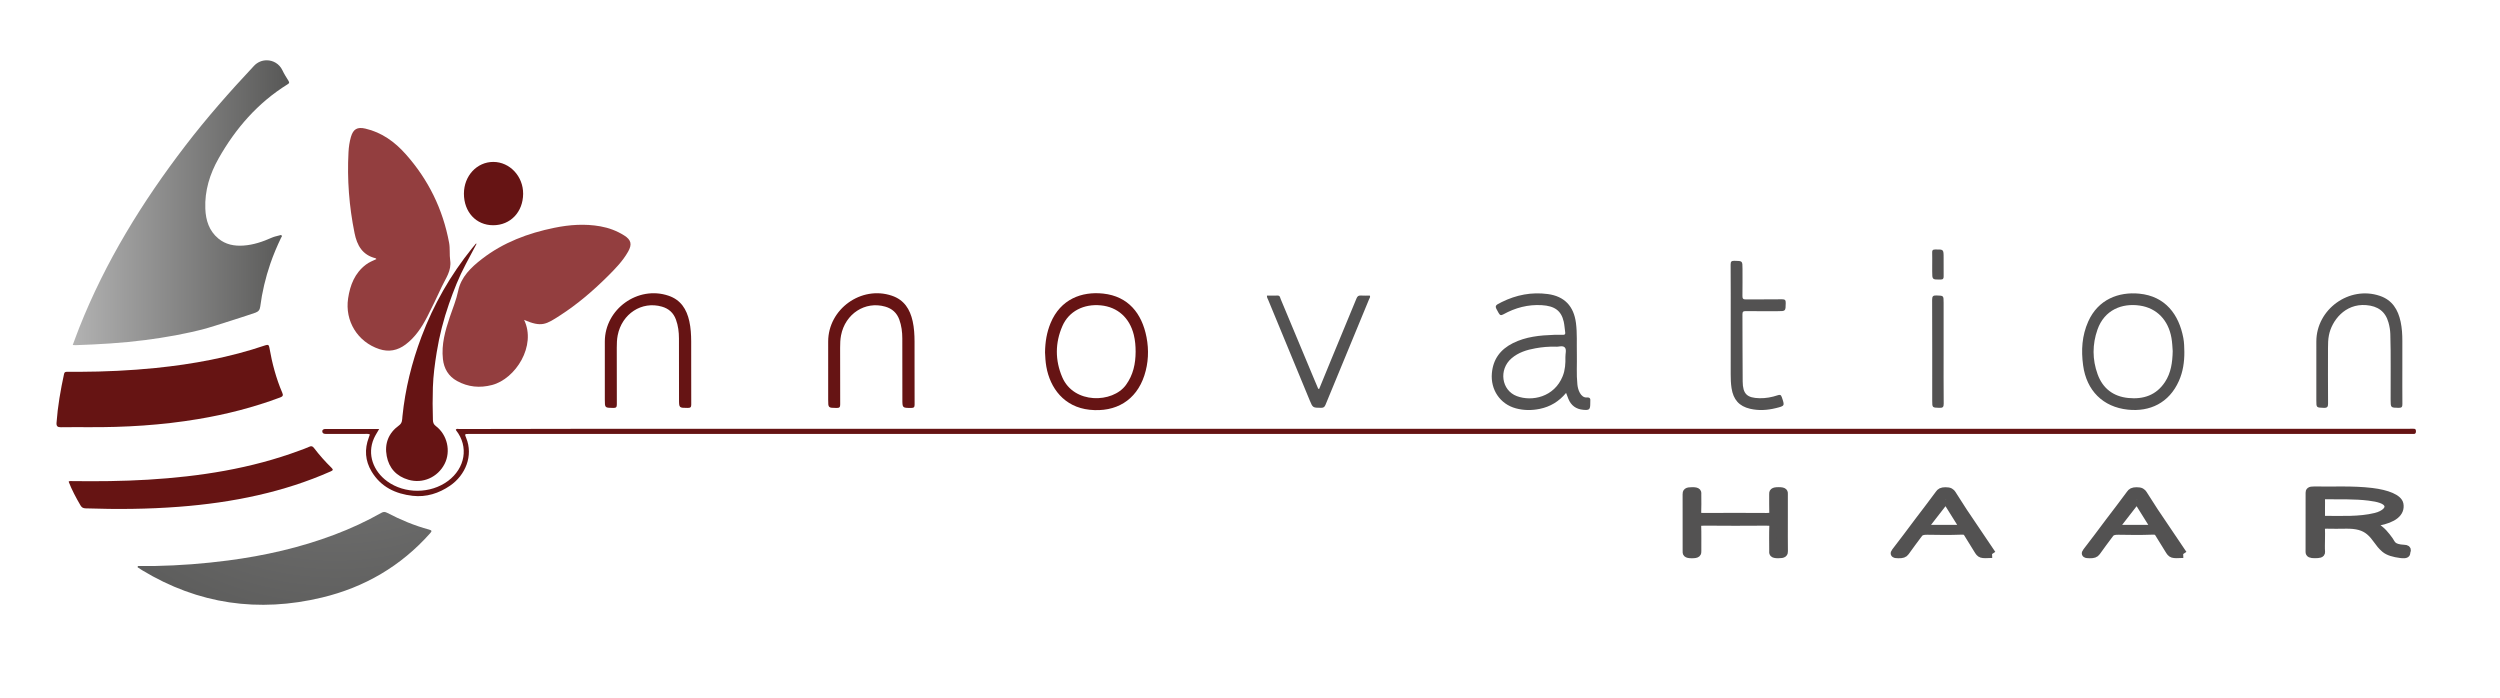 <svg xmlns="http://www.w3.org/2000/svg" xmlns:xlink="http://www.w3.org/1999/xlink" id="katman_1" x="0px" y="0px" width="641px" height="179px" viewBox="0 0 641 179" xml:space="preserve"><g>	<defs>		<rect id="SVGID_1_" x="0" width="641" height="179"></rect>	</defs>	<clipPath id="SVGID_2_">		<use xlink:href="#SVGID_1_"></use>	</clipPath>	<g clip-path="url(#SVGID_2_)">		<defs>			<path id="SVGID_3_" d="M65.138,16.87c-0.028,0.03-0.056,0.059-0.083,0.089c-6.139,6.538-12.068,13.278-17.526,20.396    C36.468,51.781,27.012,67.118,20.326,84.004c-0.576,1.454-1.104,2.928-1.677,4.454c0.326,0.021,0.516,0.051,0.705,0.044    c5.953-0.202,11.893-0.536,17.807-1.303c5.296-0.689,10.547-1.602,15.704-2.992c1.32-0.356,11.407-3.579,12.652-4.047    c0.768-0.288,1.102-0.728,1.205-1.529c0.483-3.748,1.356-7.412,2.578-10.989c0.781-2.286,1.727-4.509,2.772-6.688    c0.091-0.189,0.334-0.369,0.127-0.6c-0.157-0.174-0.37-0.049-0.546,0c-0.651,0.178-1.328,0.305-1.939,0.575    c-2.335,1.04-4.719,1.863-7.296,2.036c-2.36,0.159-4.553-0.248-6.426-1.797c-2.393-1.978-3.228-4.681-3.348-7.629    c-0.19-4.636,1.155-8.944,3.401-12.912c4.363-7.712,10.048-14.255,17.648-18.982c0.404-0.25,0.603-0.399,0.261-0.945    c-0.547-0.873-1.101-1.745-1.541-2.676c-0.793-1.68-2.402-2.564-4.029-2.564C67.212,15.459,66.031,15.918,65.138,16.87"></path>		</defs>		<clipPath id="SVGID_4_">			<use xlink:href="#SVGID_3_"></use>		</clipPath>					<linearGradient id="SVGID_5_" gradientUnits="userSpaceOnUse" x1="220.747" y1="-475.149" x2="221.747" y2="-475.149" gradientTransform="matrix(55.48 0 0 55.48 -12228.281 26413.094)">			<stop offset="0" style="stop-color:#B2B2B2"></stop>			<stop offset="1" style="stop-color:#575756"></stop>		</linearGradient>		<rect x="18.648" y="15.459" clip-path="url(#SVGID_4_)" fill="url(#SVGID_5_)" width="55.647" height="73.05"></rect>	</g>	<g clip-path="url(#SVGID_2_)">		<defs>			<rect id="SVGID_6_" x="-114.445" y="-200.138" width="841.891" height="595.275"></rect>		</defs>		<clipPath id="SVGID_7_">			<use xlink:href="#SVGID_6_"></use>		</clipPath>		<path clip-path="url(#SVGID_7_)" fill="#933E3F" d="M134.374,82.012c3.222,6.629-2.175,15.129-8.217,16.702   c-3.145,0.817-6.136,0.538-8.978-1.031c-2.2-1.214-3.344-3.168-3.616-5.618c-0.417-3.751,0.594-7.284,1.768-10.781   c0.746-2.221,1.661-4.37,2.142-6.696c0.748-3.617,3.331-6.049,6.093-8.188c5.483-4.245,11.823-6.614,18.557-7.991   c3.907-0.8,7.848-1.081,11.81-0.377c2.181,0.387,4.224,1.154,6.1,2.332c1.8,1.129,2.078,2.279,1.019,4.151   c-1.398,2.47-3.37,4.468-5.362,6.443c-3.691,3.662-7.634,7.031-12.003,9.858C140.005,83.2,138.884,83.97,134.374,82.012"></path>	</g>	<g clip-path="url(#SVGID_2_)">		<defs>			<rect id="SVGID_8_" x="-114.445" y="-200.138" width="841.891" height="595.275"></rect>		</defs>		<clipPath id="SVGID_9_">			<use xlink:href="#SVGID_8_"></use>		</clipPath>		<path clip-path="url(#SVGID_9_)" fill="#933E3F" d="M96.513,66.429c-0.121-0.124-0.158-0.197-0.21-0.21   c-3.373-0.837-4.753-3.272-5.396-6.453c-1.389-6.857-1.924-13.768-1.55-20.75c0.071-1.317,0.249-2.625,0.622-3.9   c0.593-2.024,1.62-2.619,3.696-2.141c4.224,0.977,7.549,3.402,10.362,6.565c5.804,6.526,9.517,14.099,11.113,22.693   c0.277,1.491,0.064,3.045,0.278,4.52c0.387,2.669-1.153,4.601-2.154,6.747c-1.21,2.597-2.427,5.194-3.743,7.739   c-1.398,2.702-3.06,5.233-5.543,7.097c-2.042,1.532-4.293,1.984-6.75,1.17c-5.562-1.843-8.854-7.212-7.98-13.002   c0.514-3.414,1.696-6.471,4.558-8.648C94.617,67.245,95.542,66.868,96.513,66.429"></path>	</g>	<g clip-path="url(#SVGID_2_)">		<defs>			<path id="SVGID_10_" d="M97.788,131.489c-3.865,2.187-7.887,4.04-12.044,5.609c-8.803,3.327-17.914,5.38-27.222,6.604    c-6.231,0.817-12.492,1.296-18.778,1.418c-1.465,0.026-2.931,0.004-4.396,0.004c-0.02,0.11-0.038,0.223-0.058,0.336    c0.392,0.253,0.777,0.516,1.177,0.758c14.394,8.712,29.82,10.895,46.087,6.992c10.895-2.614,20.222-8.037,27.717-16.465    c0.478-0.538,0.531-0.749-0.256-0.96c-3.744-1.008-7.302-2.503-10.734-4.291c-0.283-0.147-0.523-0.229-0.767-0.229    C98.287,131.268,98.057,131.338,97.788,131.489"></path>		</defs>		<clipPath id="SVGID_11_">			<use xlink:href="#SVGID_10_"></use>		</clipPath>					<radialGradient id="SVGID_12_" cx="221.155" cy="-475.294" r="1" gradientTransform="matrix(-96.372 36.555 -36.555 -96.372 4024.5 -53817.625)" gradientUnits="userSpaceOnUse">			<stop offset="0" style="stop-color:#878787"></stop>			<stop offset="1" style="stop-color:#575756"></stop>		</radialGradient>		<polygon clip-path="url(#SVGID_11_)" fill="url(#SVGID_12_)" points="119.372,153.863 44.788,182.153 26.72,134.519    101.304,106.228   "></polygon>	</g>	<g clip-path="url(#SVGID_2_)">		<defs>			<rect id="SVGID_13_" x="-114.445" y="-201.138" width="841.891" height="595.275"></rect>		</defs>		<clipPath id="SVGID_14_">			<use xlink:href="#SVGID_13_"></use>		</clipPath>		<path clip-path="url(#SVGID_14_)" fill="#661413" d="M22.557,109.528c-2.321,0-4.642-0.022-6.962,0.016   c-0.838,0.013-1.164-0.283-1.104-1.123c0.306-4.246,1.041-8.424,1.939-12.579c0.097-0.447,0.382-0.518,0.78-0.512   c1.031,0.018,2.063,0.009,3.095,0.004c6.542-0.026,13.073-0.323,19.58-0.983c9.585-0.973,19.023-2.712,28.169-5.822   c0.709-0.242,0.902-0.046,1.014,0.595c0.692,3.978,1.716,7.866,3.311,11.584c0.279,0.647,0.155,0.938-0.53,1.192   c-6.825,2.555-13.843,4.346-21.024,5.549C41.465,109.018,32.035,109.595,22.557,109.528"></path>	</g>	<g clip-path="url(#SVGID_2_)">		<defs>			<rect id="SVGID_15_" x="-114.445" y="-201.138" width="841.891" height="595.275"></rect>		</defs>		<clipPath id="SVGID_16_">			<use xlink:href="#SVGID_15_"></use>		</clipPath>		<path clip-path="url(#SVGID_16_)" fill="#661414" d="M94.792,111.352c-0.522-0.181-1.073-0.081-1.611-0.083   c-3.096-0.012-6.191-0.005-9.287-0.008c-0.256,0-0.52,0.011-0.766-0.046c-0.311-0.072-0.49-0.306-0.497-0.634   c-0.007-0.364,0.259-0.491,0.551-0.571c0.091-0.023,0.193-0.016,0.289-0.016c4.544-0.001,9.089,0,13.75,0   c-0.481,0.852-0.979,1.588-1.335,2.388c-1.847,4.155-0.11,8.479,3.399,11.029c4.5,3.27,11.119,3.22,15.569-0.086   c4.43-3.292,5.375-8.818,2.092-12.979c-0.038-0.048-0.05-0.116-0.081-0.189c0.245-0.313,0.593-0.154,0.885-0.155   c12.381-0.027,24.762-0.062,37.144-0.062c154.263-0.004,308.526-0.003,462.79-0.002c0.354,0,0.709,0.018,1.063-0.003   c0.455-0.022,0.699,0.075,0.703,0.627c0.004,0.567-0.199,0.752-0.73,0.707c-0.287-0.022-0.578-0.003-0.869-0.003H159.994   c-13.253,0-26.506-0.002-39.758-0.003c-1.111,0-1.126,0.008-0.71,1.016c1.882,4.564-0.192,9.556-4.125,12.249   c-2.88,1.974-6.095,2.994-9.575,2.604c-4.403-0.493-8.17-2.27-10.553-6.245c-1.658-2.766-1.849-5.683-0.717-8.696   c0.09-0.236,0.174-0.479,0.256-0.721C94.821,111.444,94.802,111.408,94.792,111.352"></path>	</g>	<g clip-path="url(#SVGID_2_)">		<defs>			<rect id="SVGID_17_" x="-114.445" y="-201.138" width="841.891" height="595.275"></rect>		</defs>		<clipPath id="SVGID_18_">			<use xlink:href="#SVGID_17_"></use>		</clipPath>		<path clip-path="url(#SVGID_18_)" fill="#661413" d="M17.597,123.499c0.254-0.216,0.487-0.147,0.701-0.146   c6.544,0.084,13.086,0.034,19.62-0.361c13.317-0.807,26.402-2.822,38.973-7.503c0.813-0.303,1.637-0.587,2.423-0.951   c0.551-0.256,0.864-0.108,1.206,0.343c1.363,1.794,2.862,3.474,4.469,5.051c0.51,0.501,0.415,0.663-0.211,0.94   c-6.016,2.669-12.255,4.65-18.664,6.106c-6.662,1.515-13.408,2.44-20.22,2.961c-7.981,0.611-15.965,0.679-23.959,0.406   c-0.623-0.021-0.981-0.225-1.295-0.761C19.489,127.615,18.416,125.61,17.597,123.499"></path>	</g>	<g clip-path="url(#SVGID_2_)">		<defs>			<rect id="SVGID_19_" x="-114.445" y="-201.138" width="841.891" height="595.275"></rect>		</defs>		<clipPath id="SVGID_20_">			<use xlink:href="#SVGID_19_"></use>		</clipPath>		<path clip-path="url(#SVGID_20_)" fill="#661414" d="M122.186,62.52c-0.927,1.75-1.851,3.502-2.782,5.25   c-1.731,3.248-3.072,6.659-4.28,10.129c-1.41,4.05-2.467,8.196-3.151,12.421c-0.481,2.97-0.882,5.957-0.982,8.981   c-0.093,2.801-0.08,5.593,0.008,8.39c0.021,0.67,0.19,1.126,0.746,1.545c2.944,2.222,3.907,6.463,2.25,9.706   c-1.763,3.452-5.61,5.141-9.283,4.065c-3.073-0.9-4.967-2.979-5.555-6.065c-0.611-3.208,0.468-5.927,3.136-7.853   c0.896-0.646,0.807-1.491,0.889-2.302c0.71-7.042,2.402-13.845,4.889-20.458c3.109-8.264,7.447-15.829,12.988-22.704   c0.321-0.398,0.655-0.787,0.983-1.18L122.186,62.52z"></path>	</g>	<g clip-path="url(#SVGID_2_)">		<defs>			<rect id="SVGID_21_" x="-114.445" y="-201.138" width="841.891" height="595.275"></rect>		</defs>		<clipPath id="SVGID_22_">			<use xlink:href="#SVGID_21_"></use>		</clipPath>		<path clip-path="url(#SVGID_22_)" fill="#535252" d="M401.547,100.741c-1.854,2.228-4.082,3.545-6.762,4.095   c-2.055,0.422-4.104,0.406-6.125-0.139c-4.064-1.098-6.518-4.807-6.145-9.016c0.32-3.634,2.213-6.097,5.373-7.688   c3.334-1.678,6.953-2.021,10.607-2.143c0.74-0.023,1.482-0.017,2.225,0c0.438,0.012,0.672-0.111,0.598-0.605   c-0.135-0.923-0.176-1.865-0.381-2.772c-0.637-2.816-2.338-4.037-5.645-4.229c-3.518-0.203-6.771,0.66-9.818,2.347   c-0.648,0.359-0.893,0.238-1.234-0.353c-1.072-1.862-1.098-1.852,0.805-2.791c3.732-1.844,7.645-2.61,11.805-2.053   c4.23,0.567,6.66,3.061,7.223,7.422c0.34,2.636,0.17,5.277,0.229,7.917c0.059,2.608-0.137,5.221,0.133,7.826   c0.08,0.779,0.268,1.525,0.654,2.203c0.389,0.679,0.961,1.208,1.771,1.151c0.861-0.061,0.955,0.361,0.887,1.023   c-0.021,0.19-0.006,0.388-0.008,0.579c-0.01,1.498-0.254,1.696-1.797,1.56c-1.848-0.167-3.121-1.099-3.818-2.813   C401.943,101.824,401.785,101.373,401.547,100.741 M398.941,88.89c-1.916-0.053-3.586,0.113-5.232,0.409   c-2.236,0.4-4.391,1.059-6.158,2.581c-3.328,2.865-2.6,8.205,1.365,9.688c3.879,1.449,9.596,0.271,11.758-5.114   c0.639-1.589,0.734-3.254,0.695-4.937c-0.02-0.829,0.352-1.891-0.16-2.431C400.646,88.494,399.559,88.981,398.941,88.89"></path>	</g>	<g clip-path="url(#SVGID_2_)">		<defs>			<rect id="SVGID_23_" x="-114.445" y="-201.138" width="841.891" height="595.275"></rect>		</defs>		<clipPath id="SVGID_24_">			<use xlink:href="#SVGID_23_"></use>		</clipPath>		<path clip-path="url(#SVGID_24_)" fill="#661414" d="M267.946,90.357c0.038-2.726,0.449-5.175,1.43-7.536   c2.543-6.123,7.977-8.149,13.508-7.544c6.368,0.696,9.9,5.053,11.082,11.175c0.637,3.303,0.492,6.622-0.562,9.839   c-2.084,6.357-7.298,9.48-14.026,8.771c-6.552-0.69-10.133-5.563-11.099-11.048C268.054,92.74,267.995,91.454,267.946,90.357    M291.174,90.166c0-1.453-0.118-2.892-0.466-4.308c-1.077-4.381-4.158-7.142-8.446-7.563c-4.394-0.431-8.203,1.511-9.853,5.279   c-1.896,4.332-1.905,8.792-0.051,13.134c2.963,6.942,12.919,6.691,16.33,1.999C290.57,96.117,291.162,93.25,291.174,90.166"></path>	</g>	<g clip-path="url(#SVGID_2_)">		<defs>			<rect id="SVGID_25_" x="-114.445" y="-201.138" width="841.891" height="595.275"></rect>		</defs>		<clipPath id="SVGID_26_">			<use xlink:href="#SVGID_25_"></use>		</clipPath>		<path clip-path="url(#SVGID_26_)" fill="#535252" d="M560.068,90.231c0.016,2.568-0.342,5.069-1.395,7.437   c-2.527,5.688-7.496,7.95-13.059,7.37c-6.445-0.672-10.621-4.911-11.5-11.345c-0.525-3.861-0.313-7.618,1.305-11.249   c2.549-5.723,7.848-7.66,13.088-7.151c6.662,0.646,10.17,5.32,11.303,11.38C560.029,87.851,560.043,89.042,560.068,90.231    M557.082,90.023c-0.07-1.007-0.113-2.195-0.32-3.375c-0.791-4.538-3.711-7.646-8.102-8.296   c-4.594-0.682-9.098,1.116-10.867,6.151c-1.336,3.8-1.34,7.675,0.037,11.462c1.32,3.636,4.027,5.699,7.873,6.079   c3.85,0.382,7.146-0.688,9.393-4.088C556.65,95.601,557.014,92.941,557.082,90.023"></path>	</g>	<g clip-path="url(#SVGID_2_)">		<defs>			<rect id="SVGID_27_" x="-114.445" y="-201.138" width="841.891" height="595.275"></rect>		</defs>		<clipPath id="SVGID_28_">			<use xlink:href="#SVGID_27_"></use>		</clipPath>		<path clip-path="url(#SVGID_28_)" fill="#661414" d="M234.492,94.327c0,3.127-0.016,6.254,0.013,9.381   c0.006,0.65-0.155,0.888-0.853,0.886c-2.284-0.004-2.283,0.025-2.285-2.238c-0.003-5.19-0.003-10.381-0.015-15.57   c-0.003-1.652-0.198-3.276-0.77-4.841c-0.633-1.731-1.837-2.818-3.61-3.326c-5.16-1.479-10.259,1.835-11.33,7.371   c-0.203,1.052-0.233,2.109-0.233,3.175c0.001,4.835-0.014,9.671,0.017,14.507c0.004,0.709-0.165,0.937-0.906,0.926   c-2.175-0.027-2.175,0.007-2.175-2.144c0-4.964-0.007-9.929,0.001-14.895c0.013-8.315,8.485-14.4,16.328-11.74   c3.156,1.069,4.655,3.473,5.336,6.553c0.378,1.709,0.471,3.445,0.48,5.186C234.5,89.813,234.492,92.07,234.492,94.327"></path>	</g>	<g clip-path="url(#SVGID_2_)">		<defs>			<rect id="SVGID_29_" x="-114.445" y="-201.138" width="841.891" height="595.275"></rect>		</defs>		<clipPath id="SVGID_30_">			<use xlink:href="#SVGID_29_"></use>		</clipPath>		<path clip-path="url(#SVGID_30_)" fill="#661414" d="M177.223,94.324c0,3.127-0.016,6.254,0.013,9.38   c0.006,0.652-0.156,0.887-0.853,0.885c-2.284-0.006-2.283,0.023-2.284-2.236c-0.004-5.19-0.004-10.38-0.015-15.569   c-0.004-1.651-0.199-3.275-0.772-4.84c-0.633-1.73-1.836-2.817-3.609-3.325c-5.16-1.479-10.258,1.834-11.33,7.369   c-0.203,1.052-0.233,2.11-0.233,3.175c0.001,4.835-0.014,9.67,0.017,14.506c0.004,0.71-0.166,0.935-0.906,0.924   c-2.174-0.029-2.175,0.005-2.175-2.142c0-4.966-0.006-9.929,0.001-14.894c0.014-8.313,8.485-14.397,16.328-11.738   c3.156,1.069,4.655,3.472,5.336,6.551c0.378,1.709,0.471,3.445,0.48,5.187C177.231,89.812,177.223,92.069,177.223,94.324"></path>	</g>	<g clip-path="url(#SVGID_2_)">		<defs>			<rect id="SVGID_31_" x="-114.445" y="-201.138" width="841.891" height="595.275"></rect>		</defs>		<clipPath id="SVGID_32_">			<use xlink:href="#SVGID_31_"></use>		</clipPath>		<path clip-path="url(#SVGID_32_)" fill="#535252" d="M615.961,94.377c0,3.063-0.018,6.126,0.012,9.188   c0.008,0.705-0.117,1.022-0.938,1.006c-2.074-0.046-2.064,0-2.078-2.101c-0.037-5.609,0.098-11.22-0.078-16.831   c-0.031-1.004-0.203-1.988-0.473-2.95c-0.789-2.822-2.707-4.216-5.719-4.458c-5.504-0.442-8.836,4.08-9.547,7.71   c-0.213,1.085-0.238,2.176-0.24,3.271c-0.006,4.74-0.021,9.479,0.016,14.22c0.008,0.847-0.166,1.176-1.1,1.141   c-1.906-0.075-1.908-0.019-1.908-1.938c0-5.031-0.006-10.062,0.002-15.091c0.012-8.277,8.465-14.339,16.275-11.688   c3.205,1.088,4.68,3.54,5.34,6.656c0.344,1.616,0.439,3.253,0.436,4.899C615.959,89.734,615.961,92.054,615.961,94.377"></path>	</g>	<g clip-path="url(#SVGID_2_)">		<defs>			<rect id="SVGID_33_" x="-114.445" y="-201.138" width="841.891" height="595.275"></rect>		</defs>		<clipPath id="SVGID_34_">			<use xlink:href="#SVGID_33_"></use>		</clipPath>		<path clip-path="url(#SVGID_34_)" fill="#661414" d="M126.434,57.751c-4.363-0.008-7.49-3.393-7.485-8.103   c0.006-4.56,3.325-8.139,7.543-8.132c4.226,0.007,7.676,3.705,7.64,8.19C134.096,54.384,130.866,57.758,126.434,57.751"></path>	</g>	<g clip-path="url(#SVGID_2_)">		<defs>			<rect id="SVGID_35_" x="-114.445" y="-201.138" width="841.891" height="595.275"></rect>		</defs>		<clipPath id="SVGID_36_">			<use xlink:href="#SVGID_35_"></use>		</clipPath>		<path clip-path="url(#SVGID_36_)" fill="#535252" d="M338.242,99.704c0.996-2.43,1.986-4.862,2.99-7.289   c2.188-5.289,4.391-10.572,6.563-15.868c0.227-0.553,0.488-0.82,1.117-0.772c0.768,0.057,1.545,0.013,2.318,0.013   c0.172,0.373-0.07,0.636-0.184,0.909c-3.73,9.035-7.475,18.065-11.191,27.106c-0.232,0.564-0.512,0.765-1.125,0.76   c-2.125-0.015-2.123,0.01-2.93-1.938c-3.551-8.587-7.104-17.175-10.648-25.766c-0.131-0.317-0.355-0.612-0.299-1.07   c0.896,0,1.791,0.033,2.682-0.01c0.672-0.032,0.672,0.513,0.826,0.883c2.799,6.671,5.58,13.351,8.367,20.028   c0.418,1.002,0.844,2.001,1.268,3.002L338.242,99.704z"></path>	</g>	<g clip-path="url(#SVGID_2_)">		<defs>			<rect id="SVGID_37_" x="-114.445" y="-201.138" width="841.891" height="595.275"></rect>		</defs>		<clipPath id="SVGID_38_">			<use xlink:href="#SVGID_37_"></use>		</clipPath>		<path clip-path="url(#SVGID_38_)" fill="#535252" d="M443.754,82.815c0-4.996,0.016-9.993-0.02-14.989   c-0.006-0.774,0.229-0.969,0.979-0.955c2.063,0.038,2.064,0.004,2.064,2.073c0,2.32,0.023,4.642-0.016,6.962   c-0.01,0.682,0.199,0.871,0.873,0.864c3.094-0.033,6.188,0.015,9.283-0.034c0.793-0.014,0.955,0.247,0.941,0.978   c-0.031,2.07-0.002,2.071-2.057,2.071c-2.74,0-5.48,0.017-8.221-0.013c-0.633-0.008-0.82,0.189-0.818,0.819   c0.033,5.738,0.004,11.476,0.061,17.213c0.031,3.232,1.117,4.229,4.34,4.299c1.602,0.034,3.139-0.254,4.643-0.758   c0.541-0.182,0.826-0.158,1.045,0.479c0.77,2.253,0.797,2.25-1.535,2.823c-2.188,0.54-4.389,0.677-6.6,0.161   c-2.799-0.652-4.291-2.34-4.746-5.278c-0.182-1.184-0.221-2.37-0.219-3.563C443.754,91.583,443.754,87.198,443.754,82.815"></path>	</g>	<g clip-path="url(#SVGID_2_)">		<defs>			<rect id="SVGID_39_" x="-114.445" y="-201.138" width="841.891" height="595.275"></rect>		</defs>		<clipPath id="SVGID_40_">			<use xlink:href="#SVGID_39_"></use>		</clipPath>		<path clip-path="url(#SVGID_40_)" fill="#535252" d="M498.344,90.271c0,4.414-0.023,8.829,0.021,13.243   c0.008,0.871-0.256,1.083-1.092,1.055c-1.854-0.058-1.854-0.013-1.854-1.895c0-8.604,0.014-17.208-0.021-25.811   c-0.004-0.895,0.242-1.14,1.121-1.108c1.822,0.063,1.824,0.017,1.824,1.852V90.271L498.344,90.271z"></path>	</g>	<g clip-path="url(#SVGID_2_)">		<defs>			<rect id="SVGID_41_" x="-114.445" y="-201.138" width="841.891" height="595.275"></rect>		</defs>		<clipPath id="SVGID_42_">			<use xlink:href="#SVGID_41_"></use>		</clipPath>		<path clip-path="url(#SVGID_42_)" fill="#535252" d="M495.42,67.756c0-0.997,0.021-1.994-0.01-2.99   c-0.018-0.548,0.102-0.786,0.73-0.797c2.203-0.035,2.203-0.062,2.203,2.134c0,1.575-0.02,3.151,0.008,4.727   c0.01,0.591-0.129,0.843-0.797,0.847c-2.137,0.013-2.137,0.041-2.137-2.087v-1.833H495.42z"></path>	</g>	<path clip-path="url(#SVGID_2_)" fill="#535252" stroke="#535252" stroke-width="2" stroke-miterlimit="10" d="M457.404,133.966  c0,2.449-0.016,4.899,0.018,7.35c0.006,0.51-0.041,0.835-1.514,0.82c-1.479-0.013-1.281-0.407-1.281-0.821  c0.002-2.226-0.059-4.449,0.035-6.672c0.027-0.683-0.412-0.874-1.875-0.862c-5.23,0.038-10.467,0.048-15.695-0.005  c-1.676-0.019-1.938,0.27-1.908,0.946c0.082,2.19,0.018,4.384,0.039,6.574c0.006,0.484,0.059,0.854-1.465,0.842  c-1.439-0.013-1.33-0.369-1.328-0.806c0.01-4.867,0.016-9.733-0.008-14.602c-0.002-0.509,0.033-0.835,1.508-0.821  c1.48,0.013,1.287,0.406,1.285,0.821c0,1.677,0.051,3.354-0.029,5.027c-0.029,0.599,0.379,0.771,1.66,0.765  c5.369-0.03,10.742-0.035,16.111,0.003c1.469,0.011,1.719-0.257,1.691-0.846c-0.066-1.645-0.004-3.288-0.031-4.933  c-0.008-0.484-0.053-0.852,1.469-0.84c1.438,0.012,1.326,0.371,1.322,0.805C457.398,129.131,457.404,131.548,457.404,133.966"></path>	<path clip-path="url(#SVGID_2_)" fill="#535252" stroke="#535252" stroke-width="2" stroke-miterlimit="10" d="M510.764,142.06  c-2.922,0.137-2.922,0.137-3.742-1.195c-0.854-1.385-1.701-2.771-2.566-4.153c-0.258-0.407-0.465-0.675-1.688-0.623  c-2.861,0.119-5.756,0.07-8.635,0.022c-1.141-0.019-1.752,0.209-2.125,0.712c-1.156,1.564-2.354,3.122-3.455,4.698  c-0.328,0.472-0.807,0.633-1.756,0.616c-1.055-0.021-1.254-0.111-0.813-0.673c2.023-2.577,3.918-5.182,5.877-7.773  c1.777-2.356,3.615-4.701,5.334-7.07c0.33-0.457,0.609-0.681,1.635-0.696c1.102-0.018,1.436,0.341,1.693,0.725  c0.994,1.494,1.891,3.007,2.885,4.502C505.824,134.763,508.275,138.368,510.764,142.06 M498.918,128.045  c-2.045,2.638-3.924,5.054-5.848,7.537h10.557C502.094,133.125,500.592,130.722,498.918,128.045"></path>	<path clip-path="url(#SVGID_2_)" fill="#535252" stroke="#535252" stroke-width="2" stroke-miterlimit="10" d="M559.766,142.06  c-2.922,0.137-2.922,0.137-3.744-1.195c-0.854-1.385-1.701-2.771-2.566-4.153c-0.258-0.407-0.463-0.675-1.688-0.623  c-2.859,0.119-5.754,0.07-8.633,0.022c-1.143-0.019-1.754,0.209-2.125,0.712c-1.158,1.564-2.355,3.122-3.455,4.698  c-0.328,0.472-0.807,0.633-1.756,0.616c-1.059-0.021-1.254-0.111-0.814-0.673c2.025-2.577,3.916-5.182,5.877-7.773  c1.779-2.356,3.615-4.701,5.334-7.07c0.33-0.457,0.609-0.681,1.635-0.696c1.102-0.018,1.436,0.341,1.693,0.725  c0.996,1.494,1.891,3.007,2.887,4.502C554.824,134.763,557.275,138.368,559.766,142.06 M547.918,128.045  c-2.045,2.638-3.924,5.054-5.848,7.537h10.557C551.094,133.125,549.592,130.722,547.918,128.045"></path>	<path clip-path="url(#SVGID_2_)" fill="#535252" stroke="#535252" stroke-width="2" stroke-miterlimit="10" d="M595.127,138.407  c-0.002,1.028-0.064,2.061,0.021,3.091c0.049,0.554-0.553,0.615-1.607,0.621c-1.08,0.006-1.4-0.157-1.396-0.613  c0.025-5.055,0.02-10.11,0.01-15.166c-0.002-0.36,0.076-0.63,1.162-0.609c4.936,0.092,9.898-0.211,14.791,0.374  c4.014,0.48,6.859,1.668,7.137,3.169c0.4,2.188-1.498,3.771-5.605,4.546c-1.445,0.271-1.941,0.407-0.73,1.101  c1.852,1.06,2.771,2.352,3.715,3.626c0.641,0.871,0.652,1.995,3.836,2.138c1.166,0.055,0.482,0.709,0.533,1.084  c0.063,0.477-0.932,0.383-1.455,0.316c-1.732-0.221-3.141-0.616-4.037-1.364c-1.73-1.438-2.211-3.065-3.979-4.515  c-1.422-1.169-3.229-1.713-6.199-1.648c-1.561,0.033-3.129,0.032-4.686-0.002c-1.178-0.023-1.563,0.162-1.527,0.664  C595.178,136.281,595.129,137.343,595.127,138.407 M595.129,130.188c0,0.837-0.006,1.673,0.004,2.512  c0.006,0.247-0.105,0.563,0.785,0.563c4.469,0.002,9.025,0.252,13.172-0.762c2.381-0.582,3.777-1.946,3.145-3.227  c-0.545-1.1-2.363-1.604-4.85-1.909c-3.646-0.45-7.314-0.301-10.984-0.354c-0.979-0.013-1.303,0.161-1.281,0.569  C595.162,128.45,595.129,129.319,595.129,130.188"></path></g></svg>